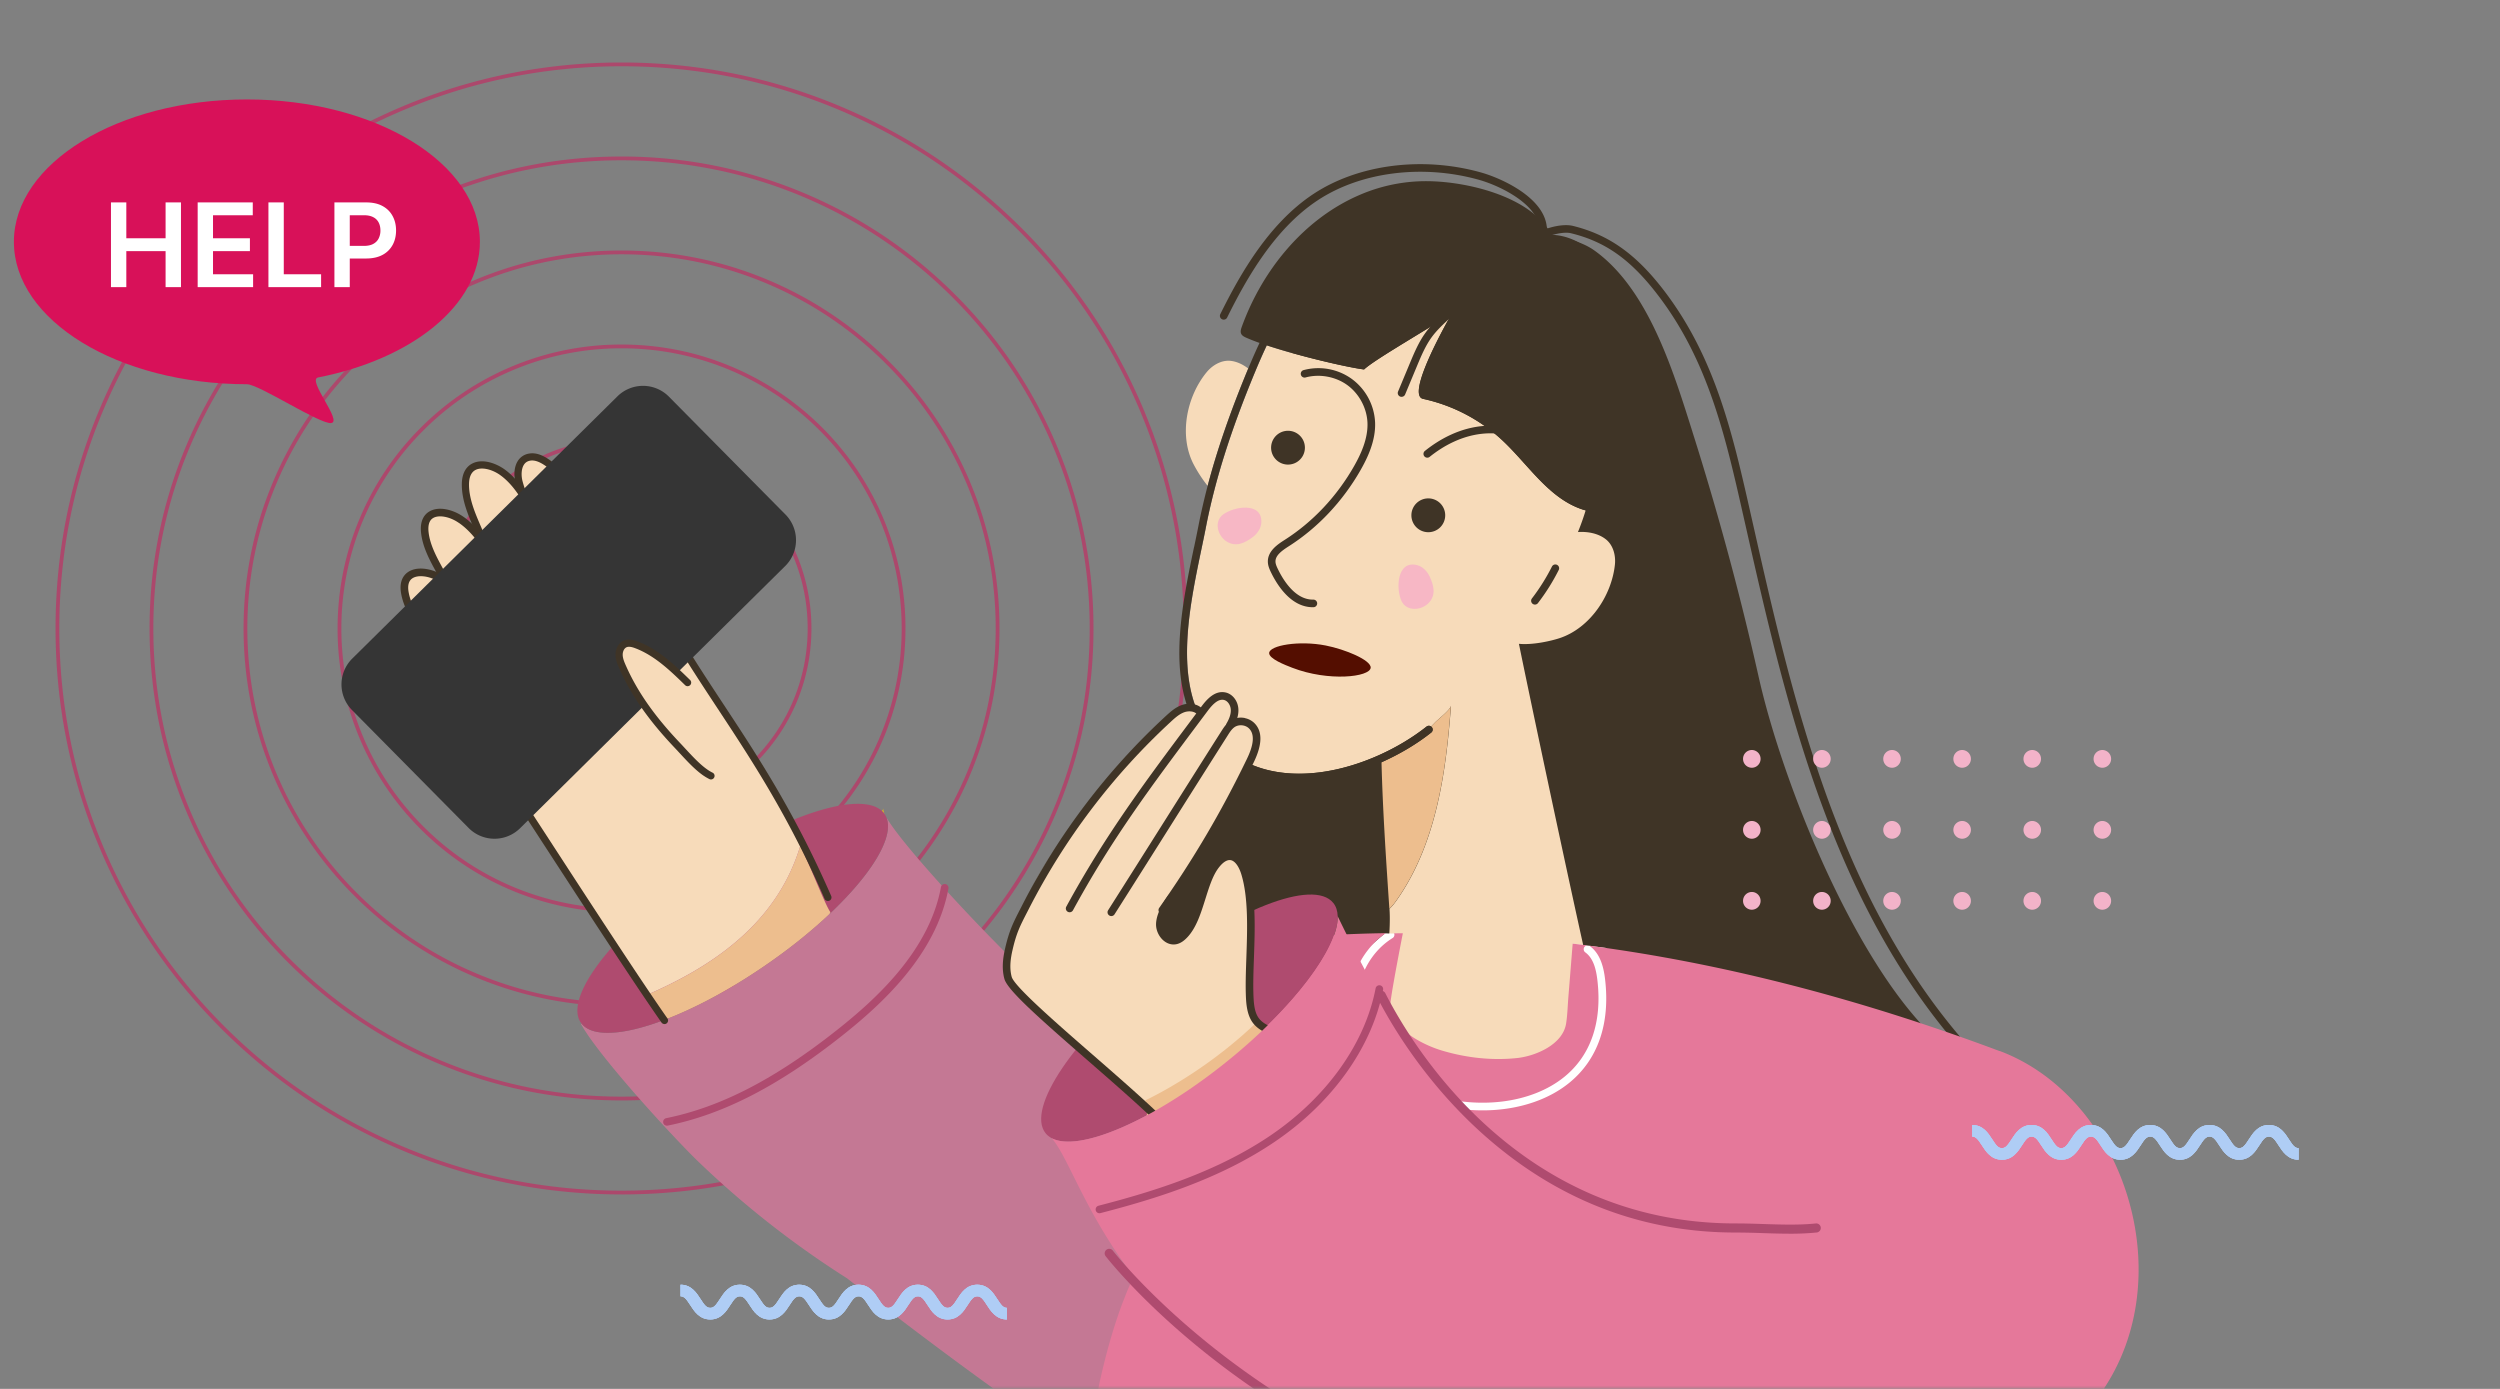 <svg width="360" height="200" viewBox="0 0 360 200" fill="none" xmlns="http://www.w3.org/2000/svg">
    <rect x="0" y="0" width="360" height="200" fill="#808080" stroke="none"/>
    <mask id="pljkrf2cya" style="mask-type:alpha" maskUnits="userSpaceOnUse" x="0" y="0" width="360" height="200">
        <path fill="#D9D9D9" d="M0 0h360v200H0z"/>
    </mask>
    <g mask="url(#pljkrf2cya)">
        <path d="M89.5 171.998c-11.003 0-21.676-2.155-31.724-6.405-9.705-4.105-18.42-9.982-25.906-17.467-7.485-7.484-13.361-16.2-17.466-25.905C10.155 112.174 8 101.502 8 90.499s2.155-21.675 6.405-31.723c4.105-9.706 9.982-18.42 17.467-25.906 7.484-7.485 16.2-13.361 25.905-17.466C67.824 11.155 78.497 9 89.499 9c11.003 0 21.676 2.155 31.724 6.405 9.705 4.105 18.421 9.981 25.906 17.466 7.484 7.485 13.361 16.2 17.466 25.906C168.845 68.824 171 79.497 171 90.5s-2.155 21.675-6.405 31.723c-4.105 9.706-9.982 18.421-17.466 25.906-7.485 7.485-16.201 13.361-25.906 17.466-10.047 4.25-20.721 6.405-31.724 6.405v-.002zm0-162.456c-10.93 0-21.533 2.14-31.513 6.361-9.64 4.078-18.298 9.916-25.733 17.35-7.435 7.436-13.273 16.094-17.35 25.734-4.222 9.98-6.362 20.583-6.362 31.512 0 10.929 2.14 21.532 6.361 31.512 4.078 9.64 9.916 18.298 17.35 25.733 7.436 7.435 16.094 13.273 25.734 17.351 9.98 4.221 20.583 6.361 31.512 6.361 10.93 0 21.533-2.14 31.513-6.361 9.64-4.078 18.298-9.916 25.733-17.351 7.435-7.435 13.273-16.093 17.351-25.733 4.221-9.98 6.361-20.583 6.361-31.512 0-10.93-2.14-21.532-6.361-31.512-4.078-9.64-9.916-18.298-17.351-25.733-7.435-7.435-16.093-13.273-25.733-17.35-9.98-4.222-20.583-6.362-31.513-6.362zm0 148.918c-9.175 0-18.076-1.797-26.454-5.341a67.729 67.729 0 0 1-21.602-14.564 67.74 67.74 0 0 1-14.565-21.603c-3.544-8.378-5.34-17.279-5.34-26.453s1.796-18.075 5.34-26.453a67.73 67.73 0 0 1 14.564-21.603A67.746 67.746 0 0 1 63.047 27.88c8.378-3.544 17.279-5.341 26.453-5.341 9.175 0 18.075 1.797 26.454 5.34a67.726 67.726 0 0 1 21.602 14.565 67.719 67.719 0 0 1 14.565 21.603c3.544 8.378 5.341 17.278 5.341 26.453 0 9.174-1.797 18.075-5.341 26.453a67.718 67.718 0 0 1-14.565 21.603 67.743 67.743 0 0 1-21.602 14.564c-8.379 3.544-17.279 5.341-26.454 5.341zm0-135.38c-9.103 0-17.931 1.782-26.243 5.298a67.185 67.185 0 0 0-21.43 14.449 67.204 67.204 0 0 0-14.45 21.43c-3.515 8.311-5.297 17.141-5.297 26.242 0 9.1 1.782 17.931 5.298 26.242a67.185 67.185 0 0 0 14.449 21.43 67.177 67.177 0 0 0 21.43 14.449c8.312 3.516 17.142 5.298 26.242 5.298 9.101 0 17.931-1.782 26.243-5.298a67.186 67.186 0 0 0 21.43-14.449 67.191 67.191 0 0 0 14.449-21.43c3.516-8.311 5.298-17.141 5.298-26.242 0-9.1-1.782-17.93-5.298-26.242a67.177 67.177 0 0 0-14.449-21.43 67.194 67.194 0 0 0-21.43-14.45C107.43 24.863 98.6 23.08 89.499 23.08zm0 121.842c-7.348 0-14.474-1.44-21.185-4.277a54.225 54.225 0 0 1-17.298-11.663 54.259 54.259 0 0 1-11.664-17.299c-2.837-6.709-4.277-13.837-4.277-21.184 0-7.347 1.44-14.474 4.277-21.184a54.225 54.225 0 0 1 11.663-17.299 54.249 54.249 0 0 1 17.299-11.663c6.71-2.838 13.837-4.277 21.184-4.277 7.348 0 14.474 1.44 21.185 4.277a54.22 54.22 0 0 1 17.298 11.663 54.235 54.235 0 0 1 11.664 17.299c2.837 6.71 4.277 13.837 4.277 21.184 0 7.347-1.44 14.474-4.277 21.184a54.223 54.223 0 0 1-11.664 17.299 54.243 54.243 0 0 1-17.298 11.663c-6.71 2.837-13.837 4.277-21.184 4.277zm0-108.304c-7.274 0-14.332 1.424-20.974 4.233A53.71 53.71 0 0 0 51.4 52.4 53.698 53.698 0 0 0 39.85 69.526c-2.809 6.642-4.233 13.7-4.233 20.973 0 7.274 1.424 14.331 4.233 20.973A53.704 53.704 0 0 0 51.4 128.599a53.701 53.701 0 0 0 17.127 11.548c6.642 2.809 13.7 4.233 20.974 4.233 7.273 0 14.33-1.424 20.973-4.233a53.695 53.695 0 0 0 17.127-11.548 53.7 53.7 0 0 0 11.548-17.127c2.809-6.642 4.233-13.7 4.233-20.973 0-7.274-1.424-14.33-4.233-20.973A53.718 53.718 0 0 0 127.6 52.399a53.705 53.705 0 0 0-17.127-11.548c-6.643-2.81-13.7-4.233-20.974-4.233zm0 94.766a40.612 40.612 0 0 1-15.915-3.214 40.743 40.743 0 0 1-12.995-8.761 40.749 40.749 0 0 1-8.762-12.996 40.616 40.616 0 0 1-3.214-15.914c0-5.52 1.081-10.874 3.214-15.914a40.742 40.742 0 0 1 8.762-12.996 40.743 40.743 0 0 1 12.995-8.761A40.62 40.62 0 0 1 89.5 49.614c5.519 0 10.873 1.081 15.914 3.214a40.745 40.745 0 0 1 12.995 8.761 40.744 40.744 0 0 1 8.762 12.996 40.612 40.612 0 0 1 3.214 15.914 40.61 40.61 0 0 1-3.214 15.914 40.751 40.751 0 0 1-8.762 12.996 40.744 40.744 0 0 1-12.995 8.761 40.615 40.615 0 0 1-15.915 3.214zm0-81.228a40.094 40.094 0 0 0-15.704 3.17 40.2 40.2 0 0 0-12.823 8.646 40.213 40.213 0 0 0-11.816 28.526c0 5.445 1.067 10.73 3.17 15.703a40.203 40.203 0 0 0 8.646 12.823 40.218 40.218 0 0 0 28.526 11.816 40.208 40.208 0 0 0 28.526-11.816 40.22 40.22 0 0 0 11.817-28.526c0-5.446-1.067-10.73-3.17-15.703a40.206 40.206 0 0 0-8.646-12.823A40.213 40.213 0 0 0 89.5 50.156zm0 67.69c-7.306 0-14.172-2.844-19.337-8.01-5.165-5.165-8.01-12.033-8.01-19.337s2.844-14.172 8.01-19.337c5.165-5.165 12.032-8.01 19.337-8.01 7.303 0 14.171 2.844 19.336 8.01 5.165 5.165 8.01 12.033 8.01 19.337s-2.844 14.172-8.01 19.337c-5.165 5.165-12.032 8.01-19.337 8.01zm0-54.152c-7.16 0-13.892 2.787-18.955 7.85-5.063 5.064-7.851 11.795-7.851 18.955 0 7.16 2.788 13.891 7.851 18.954 5.063 5.063 11.794 7.851 18.954 7.851s13.892-2.788 18.955-7.851c5.063-5.063 7.851-11.794 7.851-18.954s-2.788-13.891-7.851-18.954c-5.063-5.064-11.794-7.851-18.954-7.851z" fill="#D81159" opacity=".5"/>
        <mask id="x7hftl0wgb" style="mask-type:alpha" maskUnits="userSpaceOnUse" x="74" y="5" width="251" height="233">
            <path d="M324.27 121.5c0 64.341-22.173 116.5-102.986 116.5-80.812 0-146.324-52.159-146.324-116.5C74.96 57.159 140.472 5 221.284 5 302.097 5 324.27 57.159 324.27 121.5z" fill="#D9D9D9"/>
        </mask>
        <g mask="url(#x7hftl0wgb)">
            <path d="M243.723 62.22a427.48 427.48 0 0 1 9.527 35.263c3.483 15.506 14.107 41.928 25.959 52.517-15.838 5.248-39.804-1.359-56.481-.9-5.659.153-11.323.03-16.982-.101-13.124-.301-26.514-.669-38.873-5.091-2.063-.739-4.405-2.006-4.554-4.191-.087-1.294.66-2.478 1.36-3.571 9.907-15.461 16.047-33.318 17.738-51.603.852-9.23.603-18.617 2.727-27.637 2.124-9.02 7.159-17.97 15.545-21.916 5.244-2.47 11.153-2.662 16.808-1.919 4.125.542 9.824.686 13.045 2.963 7.848 5.56 11.445 17.533 14.185 26.19l-.004-.004z" fill="#3F3426"/>
            <path d="M208.927 101.653c-.043.541-1.874 1.953-2.276 2.377-.193.201-.381.398-.569.586a.537.537 0 0 0-.651.008c-7.827 6.202-22.506 10.79-30.639 1.56-6.013-6.821-3.654-18.114-1.761-27.186.227-1.08.445-2.124.638-3.12 1.337-6.836 3.588-13.946 7.088-22.372a87.46 87.46 0 0 1 1.665-3.776c4.764 1.578 11.651 3.178 14.011 3.47 1.337-1.258 6.914-4.475 12.625-8.036-2.84 5.03-6.14 11.834-4.125 12.271a24.288 24.288 0 0 1 11.336 5.9c3.798 3.518 6.713 8.408 11.629 10.03.145.047.289.087.437.126a36.415 36.415 0 0 1-1.11 3.125c1.451-.1 2.928.21 3.973 1.01 1.088.825 1.49 2.32 1.35 3.675-.472 4.492-3.61 9.155-7.967 10.593-1.105.367-3.78 1.014-5.856.817 2.155 10.572 9.842 46.682 11.018 51 .262.988.546 2.05.179 2.998-3.562 9.191-20.916 12.079-29.919 7.075-.576-.319-1.149-.721-1.402-1.324-.158-.384-.175-.804-.193-1.219-.188-5.856 2.072-14.465 1.679-20.369.34-.319.642-.691.904-1.054 5.751-8.041 7.224-18.311 7.949-28.161l-.013-.004z" fill="#F7DBBA"/>
            <path d="M206.196 104.716c-.035-.044-.074-.07-.118-.101.188-.187.376-.384.568-.585.406-.424 2.233-1.836 2.277-2.378-.721 9.855-2.198 20.121-7.949 28.162a7.332 7.332 0 0 1-.905 1.053c-.472-7.04-.953-14.085-1.132-21.103 2.683-1.194 5.144-2.679 7.163-4.279a.548.548 0 0 0 .087-.769h.009z" fill="#EDBE8E"/>
            <path d="M173.904 69.969a19.574 19.574 0 0 1-2.106-3.265c-2.028-4.116-.909-9.623 1.962-13.11.87-1.053 2.216-1.814 3.566-1.617.853.122 1.683.524 2.421 1.092 0 .01-.008.018-.013.027-2.569 6.192-4.47 11.677-5.834 16.873h.004z" fill="#F7DBBA"/>
            <path d="M171.951 78.779c.223-1.075.441-2.115.634-3.107a93.216 93.216 0 0 1 1.315-5.708c1.368-5.196 3.265-10.68 5.834-16.873 0-.009.009-.017.014-.026a92.221 92.221 0 0 1 1.621-3.684 29.262 29.262 0 0 1-1.892-.743c-.298-.131-.621-.289-.752-.586-.136-.306-.026-.664.087-.979 2.963-8.194 8.994-15.645 17.149-19.076a24.073 24.073 0 0 1 9.807-1.905c5.51.096 13.836 2.067 17.126 6.857.171.245.219.533.166.852 1.998-.009 4.021.66 5.957 2.286 10.025 8.43 7.128 24.377 3.649 35.027-.218.664-.459 1.35-.961 1.84-.857.839-2.194.847-3.383.541a6.299 6.299 0 0 1-.437-.126c-4.916-1.617-7.831-6.512-11.629-10.03a24.352 24.352 0 0 0-11.336-5.9c-2.015-.432 1.285-7.241 4.125-12.271-5.712 3.562-11.292 6.782-12.625 8.037-2.365-.298-9.252-1.893-14.011-3.47a91.32 91.32 0 0 0-1.665 3.776c-3.501 8.425-5.751 15.535-7.089 22.37-.192.993-.41 2.037-.638 3.12-1.892 9.073-4.252 20.366 1.762 27.188 8.133 9.229 22.812 4.641 30.639-1.56a.537.537 0 0 1 .651-.009c.039.03.083.057.118.1a.548.548 0 0 1-.087.769c-2.015 1.6-4.475 3.086-7.163 4.279-3.715 1.647-7.862 2.731-11.896 2.731-4.859 0-9.544-1.564-13.088-5.585-6.376-7.233-3.955-18.822-2.011-28.135h.009z" fill="#3F3426"/>
            <path d="M203.241 74.203a2.433 2.433 0 0 0 2.435 2.435 2.432 2.432 0 0 0 2.434-2.435 2.432 2.432 0 0 0-2.434-2.434 2.433 2.433 0 0 0-2.435 2.434zM185.473 66.9a2.434 2.434 0 1 0 0-4.868 2.434 2.434 0 0 0 0 4.869z" fill="#3F3426"/>
            <path d="M189.047 87.44h.083a.548.548 0 0 0-.008-1.096h-.075c-2.517 0-4.226-2.736-5.021-4.375-.188-.384-.358-.765-.358-1.123 0-.883.922-1.551 1.957-2.211 4.183-2.675 7.753-6.473 10.318-10.983.944-1.66 2.186-4.173 2.068-6.852a8.224 8.224 0 0 0-3.344-6.227 8.225 8.225 0 0 0-6.953-1.277.548.548 0 1 0 .289 1.058c2.019-.55 4.326-.127 6.018 1.106 1.691 1.232 2.801 3.3 2.893 5.392.105 2.395-1.049 4.72-1.923 6.263-2.478 4.357-5.922 8.02-9.956 10.602-.983.63-2.469 1.582-2.464 3.138 0 .59.231 1.11.467 1.595.909 1.87 2.893 4.99 6.005 4.99h.004zM222.708 65.835l.061-.042a.547.547 0 0 0 .084-.77c-1.967-2.455-5.345-3.876-8.815-3.708-3.841.184-6.949 2.083-8.88 3.64a.549.549 0 0 0 .686.854c1.803-1.458 4.698-3.226 8.245-3.398 3.125-.152 6.155 1.111 7.907 3.3a.55.55 0 0 0 .709.126l.003-.002z" fill="#3F3426"/>
            <path d="M204.033 81.37c.843.21 1.503.905 1.862 1.696.568 1.259.926 2.605-.153 3.75-1.049 1.11-3.195 1.276-3.92-.258-.835-1.77-.669-5.895 2.211-5.187zM181.636 75.204c-.031.87-.577 1.657-1.276 2.168-1.115.817-2.36 1.442-3.702.62-1.302-.8-1.905-2.862-.551-3.89 1.561-1.179 5.634-1.86 5.529 1.098v.004z" fill="#F7B7C5"/>
            <path d="M221.033 87.06a.537.537 0 0 0 .432-.214 29.81 29.81 0 0 0 2.994-4.772.547.547 0 1 0-.979-.49 28.97 28.97 0 0 1-2.884 4.594.549.549 0 0 0 .432.882h.005zM281.735 150.087a.55.55 0 0 0 .419-.904c-17.826-21.047-24.18-49.174-29.783-73.988l-.227-1c-2.626-11.66-5.113-22.668-12.538-32.366-4.016-5.244-7.936-8.024-13.102-9.3-2.115-.52-6.315.914-7.429 2.946a.547.547 0 1 0 .962.524c.839-1.53 4.566-2.814 6.205-2.408 4.973 1.224 8.592 3.802 12.495 8.902 7.28 9.505 9.741 20.405 12.341 31.942l.227 1c5.633 24.937 12.018 53.203 30.019 74.455a.55.55 0 0 0 .419.193l-.008.004z" fill="#3F3426"/>
            <path d="M176.221 46.029a.543.543 0 0 0 .489-.306c2.81-5.686 6.822-12.735 12.958-16.825 6.192-4.13 15.103-5.288 23.249-3.02 2.876.8 7.521 3.068 8.54 6.035.432 1.268.174 2.517-.796 3.82a.545.545 0 0 0 .114.765c.245.179.585.13.765-.114 1.184-1.595 1.503-3.221.952-4.83-1.245-3.63-6.616-5.995-9.282-6.734-8.447-2.35-17.699-1.136-24.154 3.164-6.354 4.235-10.462 11.446-13.333 17.254a.547.547 0 0 0 .489.79h.009zM201.83 57.142c.215 0 .42-.127.507-.336l1.722-4.13c.595-1.425 1.211-2.898 2.12-4.139.734-1 1.687-1.883 2.609-2.736 1.267-1.175 2.583-2.394 3.422-3.976a.554.554 0 0 0-.228-.743.554.554 0 0 0-.743.227c-.756 1.42-1.944 2.522-3.203 3.688-.961.888-1.953 1.81-2.744 2.894-.988 1.346-1.63 2.884-2.251 4.365l-1.722 4.13a.55.55 0 0 0 .503.76l.008-.004z" fill="#3F3426"/>
            <path d="M182.759 94.022c.079-1.088 4.305-1.822 8.142-1.07 2.797.546 6.577 2.115 6.476 3.207-.122 1.342-6.052 2.02-11.288 0-1.031-.398-3.391-1.307-3.33-2.141v.004z" fill="#540E00"/>
            <path d="m199.418 134.403-11.341 9.776 5.069 16.117 21.917 3.986s18.11-6.521 18.293-7.063c.184-.542 2.356-14.85 2.356-14.85l-4.449-5.864-4.794-.621s7.255 18.075-15.567 18.075c-21.322 0-9.675-19.517-9.675-19.517l-1.805-.035-.004-.004z" fill="#fff"/>
            <path d="M287.962 151.363a305.876 305.876 0 0 0-8.871-3.173c-17.061-5.821-34.774-10.165-52.626-12.31-.205 2.547-.406 5.095-.616 7.643-.105 1.276-.131 2.592-.328 3.855-.48 3.081-4.466 4.702-7.036 4.977-3.614.389-7.307-.026-10.785-1.057-2.548-.752-6.136-2.566-7.325-5.24-.218-.494-.196-1.053-.157-1.591.079-.926.717-4.541 1.599-9.094.062-.324.127-.651.193-.988h-1.263a.546.546 0 0 1-.21.691c-3.732 2.307-5.76 7.04-4.925 11.506.865 4.641 5.056 9.317 9.745 10.873 7.329 2.43 15.147 1.49 19.92-2.395 3.806-3.098 5.449-7.905 4.75-13.897-.166-1.407-.511-3.133-1.744-4.02a.56.56 0 0 1-.127-.778.56.56 0 0 1 .778-.127c1.604 1.154 2.024 3.291 2.199 4.794.747 6.389-1.036 11.537-5.153 14.889-2.871 2.338-6.769 3.676-11.004 3.929-3.225.192-6.647-.24-9.968-1.346-5.044-1.674-9.554-6.717-10.489-11.729-.887-4.751 1.185-9.772 5.048-12.399-11.468.158-22.887 1.381-34.118 3.846-2.01.441-4.012.909-6.009 1.429-8.701 2.268-17.197 5.288-25.977 7.272-3.12.704-7.857.647-11.292 2.05l112.707 64.464s25.509 18.731 60.177-5.449c21.842-15.235 13.583-48.881-7.088-56.642l-.005.017z" fill="#E5789A"/>
            <path d="M127.393 117.241c-.184-.389-.249-.673-.171-.826-.07.131-.135.258-.201.384.131.127.254.263.354.411.005.009.009.018.018.026v.005z" fill="#F7BA07"/>
            <path d="M121.987 184.083a135.817 135.817 0 0 1-21.405-16.786c-3.273-3.147-14.172-14.903-16.939-19.863.04-.008.075-.013.118-.017 1.573 1.953 5.952 1.652 11.599-.437 4.41-1.63 9.592-4.357 14.815-7.941 3.513-2.412 6.66-4.951 9.282-7.429 6.039-5.694 9.352-11.065 8.185-13.902 2.714 4.698 16.961 19.675 21.165 23.254 11.764 10.025 26.842 16.24 42.395 18.215 0 0 38.484 5.808 34.184 25.513-4.301 19.705-42.037 40.306-58.976 30.722-16.939-9.583-44.423-31.329-44.423-31.329z" fill="#C47894"/>
            <path d="M95.36 146.975c4.41-1.63 9.592-4.357 14.815-7.94 3.513-2.412 6.66-4.952 9.282-7.429 6.039-5.695 9.348-11.07 8.185-13.898a2.531 2.531 0 0 0-.616-.9c-.337-.323-.765-.572-1.285-.743-4.318-1.459-14.535 2.26-24.901 9.379-11.07 7.595-18.455 16.44-17.634 20.754.075.397.214.756.433 1.07.04.053.083.101.127.153 1.573 1.954 5.952 1.652 11.598-.437l-.004-.009zM95.731 162.009a.533.533 0 0 1-.227-.345.548.548 0 0 1 .428-.647c7.84-1.591 15.659-5.625 24.6-12.7 5.62-4.444 13.285-11.415 14.964-20.57a.552.552 0 0 1 .638-.442.553.553 0 0 1 .441.638c-1.744 9.519-9.601 16.677-15.361 21.231-9.081 7.184-17.044 11.288-25.059 12.914a.533.533 0 0 1-.415-.083l-.009.004z" fill="#AF4B6F"/>
            <path d="M165.401 180.036s-6.993 8.74-9.615 35.836c-2.622 27.095-10.925 61.619-10.925 61.619l145.527 1.748s-14.859-51.568-16.607-76.915c-1.748-25.347-108.38-22.288-108.38-22.288z" fill="#E5789A"/>
            <path d="M166.126 140.167c-11.441 9.151-18.407 19.46-15.562 23.018.24.297.541.537.895.721 3.894 2.036 14.501-2.474 24.976-10.865 9.815-7.857 16.34-16.558 16.192-21.121-.022-.756-.228-1.394-.634-1.896-2.845-3.553-14.431.983-25.867 10.139v.004z" fill="#AF4B6F"/>
            <path d="M145.158 140.818c.612 2.849 4.746 5.397 6.996 7.346 2.422 2.098 9.077 7.626 14.326 12.263 5.97-3.151 11.445-7.202 15.995-12.014-6.114-4.488.301-21.444-4.598-25.006-4.374-3.181-5.694 15.143-10.309 11.437-1.604-1.289.682-4.676 1.42-6.044 3.877-7.228 8.282-12.599 12.023-21.523.31-.743.572-1.823-.013-2.373-.376-.35-.783-.643-1.224-.822-.891-.367-2.102-.861-2.089-.896.45-1.477.481-2.937-1.315-2.932-.328 0-.686-.407-.944-.206a6.304 6.304 0 0 0-.953.923c-.555.655-1.591 1.813-2.338 1.398-.131-.074-.669-.516-.822-.542-.874-.144-1.153-.079-1.809.516-5.681 5.17-10.772 11.174-15.505 17.223-4.733 6.052-6.844 10.663-9.138 17.913-.341 1.079.056 2.233.292 3.339h.005z" fill="#F7DBBA"/>
            <path d="M171.549 158.565a83.536 83.536 0 0 1-6.463 2.518c.144-.979.083-1.853-.175-2.627 2.963-1.416 9.903-5.248 16.344-11.537a162.394 162.394 0 0 0 2.317 5.104c-3.352 2.281-7.451 4.545-12.023 6.542z" fill="#EDBE8E"/>
            <path d="M179.263 103.409c.515.105.996.35 1.376.726 1.172 1.175 1.145 3.059-.083 5.602-3.706 7.674-7.752 14.549-12.734 21.633a.547.547 0 0 1-.765.131.547.547 0 0 1-.131-.765c4.947-7.032 8.963-13.858 12.643-21.48 1.005-2.08 1.105-3.544.297-4.352-.538-.538-1.473-.621-2.098-.193-.393.271-.686.73-.966 1.172a4951.428 4951.428 0 0 0-8.154 12.887 4285.52 4285.52 0 0 1-8.155 12.892.545.545 0 0 1-.756.166.545.545 0 0 1-.166-.756 5308.98 5308.98 0 0 0 8.154-12.892c2.998-4.75 5.996-9.5 8.155-12.892.324-.507.691-1.083 1.268-1.486.616-.428 1.398-.555 2.119-.406l-.004.013z" fill="#3F3426"/>
            <path d="M176.431 99.703s.039.01.061.013c.988.228 1.739 1.18 1.831 2.321.066.817-.175 1.687-.739 2.661a.548.548 0 0 1-.948-.546c.446-.769.643-1.433.594-2.019-.043-.551-.406-1.206-.987-1.342-.009 0-.018 0-.026-.004-.669-.135-1.399.363-2.299 1.565l-1.351 1.805c-6.974 9.321-12.485 16.685-18.061 26.929a.548.548 0 0 1-.962-.525c5.616-10.318 11.424-18.079 18.149-27.064l1.351-1.805c.747-1.001 1.905-2.286 3.391-1.984l-.004-.005z" fill="#3F3426"/>
            <path d="M171.886 101.399c.485.101.944.323 1.302.717a.546.546 0 1 1-.808.738c-.446-.489-1.259-.493-1.827-.297-.695.245-1.285.756-1.932 1.355a96.373 96.373 0 0 0-20.43 26.894l-.241.468c-1.088 2.115-1.586 3.081-2.15 5.545-.232 1.001-.494 2.491-.114 3.851.385 1.381 6.39 6.616 11.686 11.231 5.249 4.575 10.681 9.308 12.984 12.145a.547.547 0 0 1-.848.69c-2.242-2.762-7.634-7.464-12.852-12.009-7.163-6.241-11.577-10.148-12.023-11.765-.445-1.599-.153-3.273.101-4.387.598-2.601 1.149-3.671 2.246-5.804l.24-.468a97.488 97.488 0 0 1 20.663-27.2c.712-.655 1.42-1.271 2.311-1.582a3.254 3.254 0 0 1 1.696-.122h-.004z" fill="#3F3426"/>
            <path d="M177.462 122.791c1.023.21 1.853 1.202 2.338 2.801 1.075 3.523.913 8.194.769 12.315-.074 2.111-.144 4.108-.052 5.835.166 3.199 1.11 3.583 3.924 4.719.376.153.782.319 1.219.503a.547.547 0 0 1-.423 1.01 49.966 49.966 0 0 0-1.202-.494c-2.845-1.15-4.41-1.783-4.611-5.681-.092-1.77-.022-3.789.053-5.926.139-4.034.301-8.605-.721-11.957-.359-1.18-.949-1.962-1.539-2.054-.524-.092-1.149.319-1.77 1.149-.826 1.11-1.333 2.727-1.87 4.436-.651 2.076-1.324 4.221-2.662 5.589-.31.319-.799.761-1.446.914-.643.153-1.307-.013-1.871-.468-.703-.568-1.145-1.512-1.127-2.408.031-1.543 1.114-3.251 1.757-4.134a.547.547 0 1 1 .883.647c-.949 1.302-1.53 2.613-1.547 3.509a1.985 1.985 0 0 0 .721 1.529c.209.167.537.35.93.258.28-.065.573-.262.918-.611 1.154-1.18 1.788-3.199 2.399-5.153.542-1.722 1.097-3.5 2.037-4.759 1.123-1.512 2.163-1.691 2.836-1.578.022 0 .039.009.061.013l-.004-.004z" fill="#3F3426"/>
            <path d="M228.252 219.21c-.166-.035-.328-.078-.489-.113-65.396-14.4-70.618-48.601-76.304-55.187 3.204 1.674 10.93-1.075 19.391-6.752a84.309 84.309 0 0 0 5.585-4.108c3.898-3.116 7.268-6.367 9.912-9.439 4.029-4.672 6.371-8.929 6.28-11.678 19.469 40.263 30.718 38.152 71.434 39.463 0 0 19.762 3.203 20.532 21.79.288 6.931-3.195 20.885-13.88 25.841-12.765 5.921-33.733 2.084-42.461.192v-.009z" fill="#E5789A"/>
            <path d="m157.775 174.241.013.057a.548.548 0 0 0 .668.393c7.98-2.067 17.206-4.907 25.138-10.296 8.299-5.642 13.975-13.609 15.571-21.864a.548.548 0 0 0-1.076-.21c-1.538 7.972-7.049 15.685-15.107 21.165-7.792 5.292-16.908 8.098-24.797 10.139a.55.55 0 0 0-.406.612l-.004.004z" fill="#AF4B6F"/>
            <path d="M257.773 177.654c-1.263 0-2.539-.039-3.859-.083a120.22 120.22 0 0 0-4.025-.087c-13.137 0-25.019-4.462-35.315-13.268-9.204-7.871-14.435-17.026-16.253-20.592a.658.658 0 0 1 .284-.883.658.658 0 0 1 .883.284c3.964 7.774 19.32 33.148 50.401 33.148 1.381 0 2.745.043 4.069.087 2.617.083 5.095.166 7.516-.083a.653.653 0 1 1 .132 1.302 37.33 37.33 0 0 1-3.837.175h.004zM250.09 221.592c-3.929 0-8.15-.214-12.651-.699-26.851-2.911-46.683-13.626-58.591-22.105-12.914-9.19-19.583-17.83-19.649-17.917a.655.655 0 0 1 1.04-.796c.066.083 6.639 8.596 19.408 17.678 11.778 8.373 31.387 18.957 57.931 21.837 37.781 4.1 55.694-11.24 55.873-11.397a.656.656 0 0 1 .87.983c-.188.166-4.668 4.051-13.954 7.469-6.612 2.43-16.734 4.951-30.272 4.951l-.005-.004z" fill="#AF4B6F"/>
        </g>
        <path d="M331 167c-1.556 0-2.32-1.193-2.879-2.063-.566-.884-.869-1.27-1.395-1.27-.525 0-.828.386-1.394 1.27-.559.871-1.323 2.063-2.879 2.063s-2.32-1.193-2.879-2.063c-.566-.882-.869-1.27-1.395-1.27-.525 0-.828.386-1.394 1.27-.559.871-1.323 2.063-2.877 2.063-1.555 0-2.321-1.193-2.878-2.063-.566-.882-.868-1.27-1.394-1.27-.526 0-.829.386-1.394 1.27-.559.871-1.323 2.063-2.878 2.063-1.554 0-2.32-1.193-2.877-2.065-.566-.882-.869-1.268-1.395-1.268-.525 0-.828.386-1.394 1.27-.559.871-1.323 2.063-2.877 2.063-1.555 0-2.321-1.193-2.878-2.065-.566-.882-.869-1.268-1.394-1.268-.526 0-.829.386-1.395 1.268-.558.872-1.323 2.065-2.877 2.065-1.554 0-2.32-1.193-2.877-2.065-.571-.882-.874-1.268-1.4-1.268V162c1.554 0 2.32 1.193 2.877 2.063.566.882.869 1.27 1.395 1.27.525 0 .828-.386 1.394-1.268.559-.872 1.323-2.065 2.878-2.065 1.554 0 2.32 1.193 2.877 2.065.566.882.869 1.268 1.394 1.268.526 0 .829-.386 1.395-1.268.558-.872 1.323-2.065 2.877-2.065 1.555 0 2.321 1.193 2.878 2.065.565.882.868 1.268 1.394 1.268.526 0 .828-.386 1.394-1.27.559-.871 1.323-2.063 2.878-2.063 1.554 0 2.32 1.193 2.879 2.063.566.882.868 1.27 1.394 1.27.526 0 .829-.386 1.395-1.27.558-.871 1.322-2.063 2.879-2.063 1.556 0 2.32 1.193 2.879 2.063.566.882.869 1.27 1.394 1.27.526 0 .829-.386 1.395-1.27.558-.871 1.323-2.063 2.879-2.063s2.32 1.193 2.879 2.063c.566.884.869 1.27 1.394 1.27V167H331z" fill="#AFCDF5"/>
        <path d="M331 167c-1.556 0-2.32-1.193-2.879-2.063-.566-.884-.869-1.27-1.395-1.27-.525 0-.828.386-1.394 1.27-.559.871-1.323 2.063-2.879 2.063s-2.32-1.193-2.879-2.063c-.566-.882-.869-1.27-1.395-1.27-.525 0-.828.386-1.394 1.27-.559.871-1.323 2.063-2.877 2.063-1.555 0-2.321-1.193-2.878-2.063-.566-.882-.868-1.27-1.394-1.27-.526 0-.829.386-1.394 1.27-.559.871-1.323 2.063-2.878 2.063-1.554 0-2.32-1.193-2.877-2.065-.566-.882-.869-1.268-1.395-1.268-.525 0-.828.386-1.394 1.27-.559.871-1.323 2.063-2.877 2.063-1.555 0-2.321-1.193-2.878-2.065-.566-.882-.869-1.268-1.394-1.268-.526 0-.829.386-1.395 1.268-.558.872-1.323 2.065-2.877 2.065-1.554 0-2.32-1.193-2.877-2.065-.571-.882-.874-1.268-1.4-1.268V162c1.554 0 2.32 1.193 2.877 2.063.566.882.869 1.27 1.395 1.27.525 0 .828-.386 1.394-1.268.559-.872 1.323-2.065 2.878-2.065 1.554 0 2.32 1.193 2.877 2.065.566.882.869 1.268 1.394 1.268.526 0 .829-.386 1.395-1.268.558-.872 1.323-2.065 2.877-2.065 1.555 0 2.321 1.193 2.878 2.065.565.882.868 1.268 1.394 1.268.526 0 .828-.386 1.394-1.27.559-.871 1.323-2.063 2.878-2.063 1.554 0 2.32 1.193 2.879 2.063.566.882.868 1.27 1.394 1.27.526 0 .829-.386 1.395-1.27.558-.871 1.322-2.063 2.879-2.063 1.556 0 2.32 1.193 2.879 2.063.566.882.869 1.27 1.394 1.27.526 0 .829-.386 1.395-1.27.558-.871 1.323-2.063 2.879-2.063s2.32 1.193 2.879 2.063c.566.884.869 1.27 1.394 1.27V167H331z" fill="#AFCDF5"/>
        <path d="M331 167c-1.556 0-2.32-1.193-2.879-2.063-.566-.884-.869-1.27-1.395-1.27-.525 0-.828.386-1.394 1.27-.559.871-1.323 2.063-2.879 2.063s-2.32-1.193-2.879-2.063c-.566-.882-.869-1.27-1.395-1.27-.525 0-.828.386-1.394 1.27-.559.871-1.323 2.063-2.877 2.063-1.555 0-2.321-1.193-2.878-2.063-.566-.882-.868-1.27-1.394-1.27-.526 0-.829.386-1.394 1.27-.559.871-1.323 2.063-2.878 2.063-1.554 0-2.32-1.193-2.877-2.065-.566-.882-.869-1.268-1.395-1.268-.525 0-.828.386-1.394 1.27-.559.871-1.323 2.063-2.877 2.063-1.555 0-2.321-1.193-2.878-2.065-.566-.882-.869-1.268-1.394-1.268-.526 0-.829.386-1.395 1.268-.558.872-1.323 2.065-2.877 2.065-1.554 0-2.32-1.193-2.877-2.065-.571-.882-.874-1.268-1.4-1.268V162c1.554 0 2.32 1.193 2.877 2.063.566.882.869 1.27 1.395 1.27.525 0 .828-.386 1.394-1.268.559-.872 1.323-2.065 2.878-2.065 1.554 0 2.32 1.193 2.877 2.065.566.882.869 1.268 1.394 1.268.526 0 .829-.386 1.395-1.268.558-.872 1.323-2.065 2.877-2.065 1.555 0 2.321 1.193 2.878 2.065.565.882.868 1.268 1.394 1.268.526 0 .828-.386 1.394-1.27.559-.871 1.323-2.063 2.878-2.063 1.554 0 2.32 1.193 2.879 2.063.566.882.868 1.27 1.394 1.27.526 0 .829-.386 1.395-1.27.558-.871 1.322-2.063 2.879-2.063 1.556 0 2.32 1.193 2.879 2.063.566.882.869 1.27 1.394 1.27.526 0 .829-.386 1.395-1.27.558-.871 1.323-2.063 2.879-2.063s2.32 1.193 2.879 2.063c.566.884.869 1.27 1.394 1.27V167H331zM145 190c-1.556 0-2.32-1.193-2.879-2.063-.566-.884-.869-1.27-1.395-1.27-.525 0-.828.386-1.394 1.27-.559.871-1.323 2.063-2.879 2.063s-2.32-1.193-2.879-2.063c-.566-.882-.869-1.27-1.395-1.27-.525 0-.828.386-1.394 1.27-.559.871-1.323 2.063-2.877 2.063-1.555 0-2.321-1.193-2.878-2.063-.566-.882-.868-1.27-1.394-1.27-.526 0-.829.386-1.394 1.27-.559.871-1.323 2.063-2.878 2.063-1.554 0-2.32-1.193-2.877-2.065-.566-.882-.869-1.268-1.395-1.268-.525 0-.828.386-1.394 1.27-.559.871-1.323 2.063-2.877 2.063-1.555 0-2.321-1.193-2.878-2.065-.566-.882-.869-1.268-1.394-1.268-.526 0-.829.386-1.395 1.268-.558.872-1.323 2.065-2.877 2.065-1.554 0-2.32-1.193-2.877-2.065-.571-.882-.874-1.268-1.4-1.268V185c1.555 0 2.32 1.193 2.877 2.063.566.882.869 1.27 1.395 1.27.525 0 .828-.386 1.394-1.268.559-.872 1.323-2.065 2.878-2.065 1.554 0 2.32 1.193 2.877 2.065.566.882.869 1.268 1.394 1.268.526 0 .829-.386 1.395-1.268.558-.872 1.323-2.065 2.877-2.065 1.555 0 2.321 1.193 2.878 2.065.565.882.868 1.268 1.394 1.268.526 0 .828-.386 1.394-1.27.559-.871 1.323-2.063 2.878-2.063 1.554 0 2.32 1.193 2.879 2.063.566.882.868 1.27 1.394 1.27.526 0 .829-.386 1.395-1.27.558-.871 1.322-2.063 2.879-2.063 1.556 0 2.32 1.193 2.879 2.063.566.882.869 1.27 1.394 1.27.526 0 .829-.386 1.395-1.27.558-.871 1.323-2.063 2.879-2.063s2.32 1.193 2.879 2.063c.566.884.869 1.27 1.394 1.27V190H145z" fill="#AFCDF5"/>
        <path d="M145 190c-1.556 0-2.32-1.193-2.879-2.063-.566-.884-.869-1.27-1.395-1.27-.525 0-.828.386-1.394 1.27-.559.871-1.323 2.063-2.879 2.063s-2.32-1.193-2.879-2.063c-.566-.882-.869-1.27-1.395-1.27-.525 0-.828.386-1.394 1.27-.559.871-1.323 2.063-2.877 2.063-1.555 0-2.321-1.193-2.878-2.063-.566-.882-.868-1.27-1.394-1.27-.526 0-.829.386-1.394 1.27-.559.871-1.323 2.063-2.878 2.063-1.554 0-2.32-1.193-2.877-2.065-.566-.882-.869-1.268-1.395-1.268-.525 0-.828.386-1.394 1.27-.559.871-1.323 2.063-2.877 2.063-1.555 0-2.321-1.193-2.878-2.065-.566-.882-.869-1.268-1.394-1.268-.526 0-.829.386-1.395 1.268-.558.872-1.323 2.065-2.877 2.065-1.554 0-2.32-1.193-2.877-2.065-.571-.882-.874-1.268-1.4-1.268V185c1.555 0 2.32 1.193 2.877 2.063.566.882.869 1.27 1.395 1.27.525 0 .828-.386 1.394-1.268.559-.872 1.323-2.065 2.878-2.065 1.554 0 2.32 1.193 2.877 2.065.566.882.869 1.268 1.394 1.268.526 0 .829-.386 1.395-1.268.558-.872 1.323-2.065 2.877-2.065 1.555 0 2.321 1.193 2.878 2.065.565.882.868 1.268 1.394 1.268.526 0 .828-.386 1.394-1.27.559-.871 1.323-2.063 2.878-2.063 1.554 0 2.32 1.193 2.879 2.063.566.882.868 1.27 1.394 1.27.526 0 .829-.386 1.395-1.27.558-.871 1.322-2.063 2.879-2.063 1.556 0 2.32 1.193 2.879 2.063.566.882.869 1.27 1.394 1.27.526 0 .829-.386 1.395-1.27.558-.871 1.323-2.063 2.879-2.063s2.32 1.193 2.879 2.063c.566.884.869 1.27 1.394 1.27V190H145z" fill="#AFCDF5"/>
        <path d="M145 190c-1.556 0-2.32-1.193-2.879-2.063-.566-.884-.869-1.27-1.395-1.27-.525 0-.828.386-1.394 1.27-.559.871-1.323 2.063-2.879 2.063s-2.32-1.193-2.879-2.063c-.566-.882-.869-1.27-1.395-1.27-.525 0-.828.386-1.394 1.27-.559.871-1.323 2.063-2.877 2.063-1.555 0-2.321-1.193-2.878-2.063-.566-.882-.868-1.27-1.394-1.27-.526 0-.829.386-1.394 1.27-.559.871-1.323 2.063-2.878 2.063-1.554 0-2.32-1.193-2.877-2.065-.566-.882-.869-1.268-1.395-1.268-.525 0-.828.386-1.394 1.27-.559.871-1.323 2.063-2.877 2.063-1.555 0-2.321-1.193-2.878-2.065-.566-.882-.869-1.268-1.394-1.268-.526 0-.829.386-1.395 1.268-.558.872-1.323 2.065-2.877 2.065-1.554 0-2.32-1.193-2.877-2.065-.571-.882-.874-1.268-1.4-1.268V185c1.555 0 2.32 1.193 2.877 2.063.566.882.869 1.27 1.395 1.27.525 0 .828-.386 1.394-1.268.559-.872 1.323-2.065 2.878-2.065 1.554 0 2.32 1.193 2.877 2.065.566.882.869 1.268 1.394 1.268.526 0 .829-.386 1.395-1.268.558-.872 1.323-2.065 2.877-2.065 1.555 0 2.321 1.193 2.878 2.065.565.882.868 1.268 1.394 1.268.526 0 .828-.386 1.394-1.27.559-.871 1.323-2.063 2.878-2.063 1.554 0 2.32 1.193 2.879 2.063.566.882.868 1.27 1.394 1.27.526 0 .829-.386 1.395-1.27.558-.871 1.322-2.063 2.879-2.063 1.556 0 2.32 1.193 2.879 2.063.566.882.869 1.27 1.394 1.27.526 0 .829-.386 1.395-1.27.558-.871 1.323-2.063 2.879-2.063s2.32 1.193 2.879 2.063c.566.884.869 1.27 1.394 1.27V190H145z" fill="#AFCDF5"/>
        <path d="M252.262 131a1.27 1.27 0 0 0 1.262-1.278c0-.705-.566-1.278-1.262-1.278a1.27 1.27 0 0 0-1.262 1.278 1.27 1.27 0 0 0 1.262 1.278zm8.833-1.278c0-.705.566-1.278 1.262-1.278a1.27 1.27 0 0 1 1.262 1.278 1.27 1.27 0 0 1-1.262 1.278 1.27 1.27 0 0 1-1.262-1.278zm10.095 0c0-.705.566-1.278 1.262-1.278a1.27 1.27 0 0 1 1.262 1.278 1.27 1.27 0 0 1-1.262 1.278 1.27 1.27 0 0 1-1.262-1.278zm10.096 0a1.27 1.27 0 0 1 1.262-1.278c.696 0 1.262.573 1.262 1.278a1.27 1.27 0 0 1-1.262 1.278 1.27 1.27 0 0 1-1.262-1.278zm10.095 0a1.27 1.27 0 0 1 1.262-1.278c.696 0 1.262.573 1.262 1.278a1.27 1.27 0 0 1-1.262 1.278 1.27 1.27 0 0 1-1.262-1.278zm10.095 0c0-.705.566-1.278 1.262-1.278a1.27 1.27 0 0 1 1.262 1.278 1.27 1.27 0 0 1-1.262 1.278 1.27 1.27 0 0 1-1.262-1.278zM251 119.5a1.27 1.27 0 0 1 1.262-1.278c.696 0 1.262.573 1.262 1.278 0 .705-.566 1.278-1.262 1.278A1.27 1.27 0 0 1 251 119.5zm10.095 0c0-.705.566-1.278 1.262-1.278a1.27 1.27 0 0 1 1.262 1.278 1.27 1.27 0 0 1-1.262 1.278 1.271 1.271 0 0 1-1.262-1.278zm10.095 0c0-.705.566-1.278 1.262-1.278a1.27 1.27 0 0 1 1.262 1.278 1.27 1.27 0 0 1-1.262 1.278 1.271 1.271 0 0 1-1.262-1.278zm10.096 0a1.27 1.27 0 0 1 1.262-1.278c.696 0 1.262.573 1.262 1.278 0 .705-.566 1.278-1.262 1.278a1.27 1.27 0 0 1-1.262-1.278zm10.095 0a1.27 1.27 0 0 1 1.262-1.278c.696 0 1.262.573 1.262 1.278 0 .705-.566 1.278-1.262 1.278a1.27 1.27 0 0 1-1.262-1.278zm10.095 0c0-.705.566-1.278 1.262-1.278A1.27 1.27 0 0 1 304 119.5a1.27 1.27 0 0 1-1.262 1.278 1.271 1.271 0 0 1-1.262-1.278zM251 109.278a1.27 1.27 0 0 1 1.262-1.278 1.27 1.27 0 0 1 1.262 1.278c0 .705-.566 1.278-1.262 1.278a1.27 1.27 0 0 1-1.262-1.278zm10.095 0a1.27 1.27 0 0 1 1.262-1.278 1.27 1.27 0 0 1 1.262 1.278 1.27 1.27 0 0 1-1.262 1.278 1.271 1.271 0 0 1-1.262-1.278zm10.095 0a1.27 1.27 0 0 1 1.262-1.278 1.27 1.27 0 0 1 1.262 1.278 1.27 1.27 0 0 1-1.262 1.278 1.271 1.271 0 0 1-1.262-1.278zm10.096 0a1.27 1.27 0 0 1 1.262-1.278 1.27 1.27 0 0 1 1.262 1.278c0 .705-.566 1.278-1.262 1.278a1.27 1.27 0 0 1-1.262-1.278zm10.095 0a1.27 1.27 0 0 1 1.262-1.278 1.27 1.27 0 0 1 1.262 1.278c0 .705-.566 1.278-1.262 1.278a1.27 1.27 0 0 1-1.262-1.278zm10.095 0a1.27 1.27 0 0 1 1.262-1.278 1.27 1.27 0 0 1 1.262 1.278 1.27 1.27 0 0 1-1.262 1.278 1.271 1.271 0 0 1-1.262-1.278z" fill="#F3B3C9"/>
        <path d="M119.457 131.606c-2.623 2.482-5.769 5.021-9.283 7.429-5.218 3.584-10.405 6.311-14.815 7.941-.97-1.377-2.067-2.924-2.504-3.584 10.095-4.3 19.076-10.646 22.384-21.584 1.521 3.028 3.37 8.054 4.34 9.562a2.362 2.362 0 0 1-.127.231l.005.005z" fill="#EDBE8E"/>
        <path d="M76.493 73.46c-.978-2.123-2.355-4.094-3.959-5.318-2.141-1.639-5.541-2.01-5.51 1.7.021 2.47 1.166 4.781 2.097 6.997 1.044 2.49 2.067 4.977 3.286 7.39.114.227.25.472.481.576.206.092.441.053.664.014 1.158-.21 2.386-.45 3.256-1.255 1.259-1.158 1.368-3.098 1.202-4.798-.162-1.639-.7-3.522-1.52-5.301l.004-.005z" fill="#F7DBBA"/>
        <path d="M72.503 85.177c-.297-.206-.459-.52-.56-.717-1.114-2.211-2.084-4.518-3.019-6.752l-.28-.668c-.118-.28-.24-.564-.362-.848-.866-2.01-1.762-4.09-1.779-6.35-.017-1.927.822-2.753 1.53-3.107 1.468-.734 3.474-.03 4.811.992 1.565 1.197 3.024 3.155 4.112 5.515.844 1.831 1.403 3.776 1.565 5.467.24 2.452-.21 4.16-1.368 5.227-1.01.93-2.4 1.18-3.514 1.38-.244.044-.607.11-.965-.047a1.13 1.13 0 0 1-.175-.096l.004.004zm-.546-16.817c-1.206-.821-2.622-1.118-3.461-.699-.647.324-.966 1.053-.957 2.172.017 2.05.87 4.034 1.695 5.948l.363.852.28.673c.93 2.216 1.888 4.506 2.989 6.682.048.096.148.306.232.337.065.03.249 0 .362-.022.984-.18 2.212-.398 2.998-1.123.905-.835 1.246-2.264 1.04-4.366-.153-1.582-.677-3.409-1.477-5.135-1.018-2.207-2.368-4.03-3.802-5.126a9.483 9.483 0 0 0-.262-.188v-.004z" fill="#3F3426"/>
        <path d="M70.323 79.334c-1.097-1.883-2.548-3.605-4.152-4.628-2.137-1.364-5.345-1.481-5 1.923.232 2.264 1.5 4.313 2.557 6.293 1.189 2.22 2.356 4.436 3.702 6.573.126.2.27.42.498.498.2.07.415.017.62-.03 1.067-.267 2.19-.573 2.933-1.364 1.075-1.15 1.014-2.937.712-4.488-.288-1.495-.957-3.19-1.875-4.773l.005-.004z" fill="#F7DBBA"/>
        <path d="M67.648 87.37c-1.245-1.787-2.836-3.386-4.514-4.273-2.242-1.184-5.45-1.04-4.83 2.325.416 2.237 1.845 4.178 3.064 6.061 1.368 2.115 2.71 4.23 4.226 6.25.145.192.306.393.538.454.205.053.42-.013.616-.083 1.04-.354 2.137-.747 2.814-1.6.98-1.232.77-3.006.346-4.527-.411-1.464-1.215-3.103-2.255-4.602l-.005-.004z" fill="#F7DBBA"/>
        <path d="M65.633 98.55c-.222-.149-.371-.35-.476-.49-1.385-1.848-2.653-3.81-3.872-5.703l-.371-.577c-.153-.24-.31-.476-.472-.716-1.128-1.71-2.29-3.479-2.67-5.542-.328-1.761.314-2.657.913-3.094 1.258-.926 3.273-.572 4.71.184 1.648.87 3.318 2.447 4.708 4.444 1.079 1.552 1.91 3.243 2.333 4.768.62 2.22.477 3.859-.441 5.017-.8 1.005-2.054 1.433-3.064 1.779-.222.074-.563.192-.93.091a1.198 1.198 0 0 1-.363-.166l-.005.005zM63.684 84.07a7.879 7.879 0 0 0-.804-.485c-1.32-.699-2.814-.813-3.548-.27-.499.366-.66 1.044-.481 2.01.34 1.844 1.442 3.518 2.508 5.139l.477.725.371.577c1.215 1.88 2.465 3.82 3.828 5.642.044.057.18.236.24.254.053.013.228-.044.302-.07.874-.297 1.963-.669 2.561-1.42.686-.862.765-2.186.245-4.043-.393-1.407-1.167-2.985-2.18-4.436-1.063-1.525-2.286-2.78-3.514-3.614l-.005-.009z" fill="#3F3426"/>
        <path d="M67.482 90.369c-.258-.175-.415-.424-.516-.59-1.232-1.958-2.334-4.016-3.395-6.005l-.32-.598c-.135-.25-.27-.503-.41-.752-.984-1.796-1.998-3.654-2.212-5.743-.179-1.783.534-2.622 1.163-3.006 1.333-.822 3.308-.306 4.68.568 1.574 1.005 3.108 2.71 4.331 4.816.948 1.634 1.639 3.387 1.936 4.942.437 2.264.157 3.886-.852 4.965-.878.935-2.163 1.259-3.199 1.52-.227.058-.577.145-.935.018a1.063 1.063 0 0 1-.262-.135h-.01zm-1.416-15.077-.192-.127c-1.259-.804-2.736-1.04-3.518-.56-.53.324-.743.988-.647 1.963.188 1.866 1.154 3.627 2.08 5.327.14.254.28.507.415.76l.32.6c1.057 1.97 2.15 4.011 3.36 5.938.04.061.162.254.218.271.053.018.228-.026.306-.048.896-.227 2.01-.507 2.666-1.206.752-.804.94-2.115.577-4.007-.28-1.438-.922-3.068-1.81-4.602-1.083-1.866-2.42-3.391-3.78-4.318l.005.009z" fill="#3F3426"/>
        <path d="M115.239 121.808c-2.028-4.025-4.125-8.321-5.165-10.025a515.573 515.573 0 0 0-28.879-42.478c-1.035-1.373-2.534-2.885-4.212-3.348-1.08-.297-2.19.385-2.203 1.337-.04 2.727 1.377 5.428 2.762 7.958l9.099 16.633c.432.651.808 1.324 1.11 2.028-.372-.677-.739-1.35-1.11-2.028a14.861 14.861 0 0 0-3.894-3.95c-1.084-.757-2.688-.525-3.391.485-1.11 1.595-1.578 3.513-1.285 5.362.162.258.249.555.2.9a6.511 6.511 0 0 1-.2-.9c-.844-1.333-4.038-1.486-5.218-.013-1.403 1.757-.712 4.134.026 6.188a5.548 5.548 0 0 0-1.796-.961c-1.399-.455-2.902.297-3.168 1.538a9.422 9.422 0 0 0 .747 6.074c-.332-.332 16.515 25.129 24.193 36.78 10.095-4.305 19.08-10.642 22.384-21.58z" fill="#F7DBBA"/>
        <path d="M68.968 107.386a.515.515 0 0 1-.219-.511c-.043-.254-.542-.992-.73-1.276a6.828 6.828 0 0 1-.28-.433c-.76-1.324-1.11-3.142-.873-4.514.192-1.115.887-1.923 1.962-2.281 1.543-.516 3.592-.01 4.868 1.201a.517.517 0 0 1-.712.748c-.983-.931-2.666-1.36-3.828-.97-.717.236-1.145.734-1.272 1.472-.197 1.136.114 2.71.752 3.828.048.084.135.215.24.368.62.922 1.018 1.568.883 2.071a.517.517 0 0 1-.791.293v.004z" fill="#3F3426"/>
        <path d="M73.045 100.376a.511.511 0 0 1-.188-.231c-.183-.45-1.105-2.762-1.236-3.885-.136-1.18.153-2.268.817-3.055 1.01-1.206 2.958-1.726 4.632-1.232 1.652.49 2.277 1.717 2.92 3.273a.515.515 0 1 1-.953.393c-.573-1.385-1.04-2.32-2.255-2.679-1.276-.376-2.801.013-3.549.905-.476.572-.686 1.377-.581 2.277.087.764.682 2.425 1.167 3.614a.515.515 0 0 1-.77.62h-.004z" fill="#3F3426"/>
        <path d="M79.142 95.5a.525.525 0 0 1-.192-.241c-.062-.153-.132-.31-.21-.485-.25-.55-.595-1.302-.905-2.653-.363-1.582.083-3.094 1.22-4.147 1.546-1.438 3.836-.804 5.327.175.017.013.035.022.052.035.739.502 1.189 1.193 1.626 1.861.223.341.432.665.677.957a.52.52 0 0 1-.795.665c-.284-.341-.52-.704-.752-1.058-.406-.62-.787-1.21-1.38-1.6-1.273-.834-3.02-1.245-4.056-.283-.857.8-1.194 1.949-.914 3.16.284 1.25.59 1.918.835 2.455.087.193.166.367.236.542a.516.516 0 0 1-.774.612l.005.004z" fill="#3F3426"/>
        <path d="M118.927 129.652a.496.496 0 0 1-.183-.218c-5.209-11.931-10.397-19.806-15.414-27.423-1.936-2.937-3.763-5.716-5.598-8.719-1.15-1.879-14.915-23.17-19.154-26.19-.883-.62-1.622-.883-2.247-.765-.397.075-.69.271-.896.599-.345.55-.42 1.481-.183 2.377.625 2.369 1.905 4.628 3.142 6.809a842.298 842.298 0 0 1 3.732 6.686 768.476 768.476 0 0 0 3.728 6.678.516.516 0 1 1-.9.507 840.434 840.434 0 0 1-3.732-6.686 771.217 771.217 0 0 0-3.728-6.678c-1.272-2.238-2.583-4.554-3.243-7.053-.315-1.194-.2-2.387.31-3.19a2.326 2.326 0 0 1 1.578-1.063c.918-.174 1.91.127 3.042.936 4.418 3.146 18.1 24.31 19.434 26.492 1.827 2.989 3.649 5.755 5.581 8.687 5.043 7.653 10.252 15.567 15.496 27.581a.516.516 0 0 1-.765.633zM95.39 147.378a.475.475 0 0 1-.131-.131c-3.968-5.655-11.45-17.171-17.463-26.422-4.366-6.717-8.487-13.059-8.907-13.5a.516.516 0 0 1 .739-.725c.432.437 3.395 4.986 9.037 13.661 6.01 9.247 13.49 20.749 17.446 26.391a.519.519 0 0 1-.127.721.504.504 0 0 1-.585 0l-.01.005z" fill="#3F3426"/>
        <path d="M113.11 74.095 96.323 57.119a5.244 5.244 0 0 0-7.417-.041L50.73 94.83a5.244 5.244 0 0 0-.041 7.416l16.787 16.976a5.244 5.244 0 0 0 7.416.042l38.177-37.754a5.244 5.244 0 0 0 .042-7.416z" fill="#353535"/>
        <path d="M94.407 94.328a14.66 14.66 0 0 0-2.072-1.171c-.856-.389-1.97-.63-2.657.013-.616.581-.546 1.587-.262 2.386.258.739.651 1.416 1.04 2.094.809 1.407 1.617 2.81 2.43 4.217.253.441.507.878.808 1.289.302.411.643.782.988 1.158.747.813 1.495 1.626 2.238 2.439.28.306.559.611.865.896.363.34.756.651 1.15.961.72.568 1.446 1.136 2.167 1.704.284.223.769.407.935.088.031-.066.039-.136.048-.206a5.086 5.086 0 0 0-.516-2.744c-.393-.782-.987-1.455-1.324-2.264-.8-1.905-.188-4.073-.9-6.018-.734-1.992-3.22-3.706-4.925-4.842h-.013z" fill="#F7DBBA"/>
        <path d="M101.329 111.708c-1.202-.817-2.355-2.067-3.483-3.286a82.147 82.147 0 0 0-.791-.848c-3.662-3.876-6.153-7.442-7.84-11.231-.267-.599-.568-1.272-.581-2.032-.018-.77.35-1.709 1.193-2.067.695-.293 1.433-.088 1.997.126 3.028 1.137 5.432 3.483 7.552 5.555.205.2.21.529.008.73a.513.513 0 0 1-.73.008c-2.045-1.997-4.365-4.26-7.188-5.322-.385-.145-.874-.293-1.233-.14-.398.17-.572.686-.564 1.097.01.55.267 1.123.494 1.63 1.639 3.675 4.069 7.154 7.648 10.938.267.28.533.568.8.857 1.315 1.42 2.67 2.888 3.998 3.54a.51.51 0 0 1 .236.69.513.513 0 0 1-.69.236 6.83 6.83 0 0 1-.822-.481h-.004z" fill="#3F3426"/>
        <path d="M69.104 34.824c0 9.139-9.784 16.882-23.3 19.53-1.656.324 3.621 6.401 1.864 6.566-1.671.157-10.373-5.592-12.116-5.592C17.022 55.328 2 46.148 2 34.824 2 23.5 17.022 14.32 35.552 14.32s33.552 9.18 33.552 20.504z" fill="#D81159"/>
        <path d="M48.156 41.348v-12.2h4.575c.938 0 1.724.174 2.36.524.639.349 1.121.83 1.447 1.441.33.608.495 1.299.495 2.073 0 .783-.165 1.478-.495 2.085a3.532 3.532 0 0 1-1.46 1.436c-.643.346-1.435.518-2.377.518H49.67v-1.817h2.735c.548 0 .996-.095 1.346-.285.35-.191.608-.453.775-.787a2.49 2.49 0 0 0 .256-1.15c0-.433-.086-.814-.256-1.144a1.741 1.741 0 0 0-.781-.768c-.35-.187-.8-.28-1.352-.28h-2.026v10.354h-2.21zM38.654 41.348v-12.2h2.21v10.347h5.374v1.853h-7.584zM28.464 41.348v-12.2h7.935V31h-5.725v3.312h5.314v1.853h-5.314v3.33h5.773v1.853h-7.983zM15.98 41.348v-12.2h2.21v5.164h5.654v-5.165h2.216v12.201h-2.216v-5.183H18.19v5.183h-2.21z" fill="#fff"/>
    </g>
</svg>
